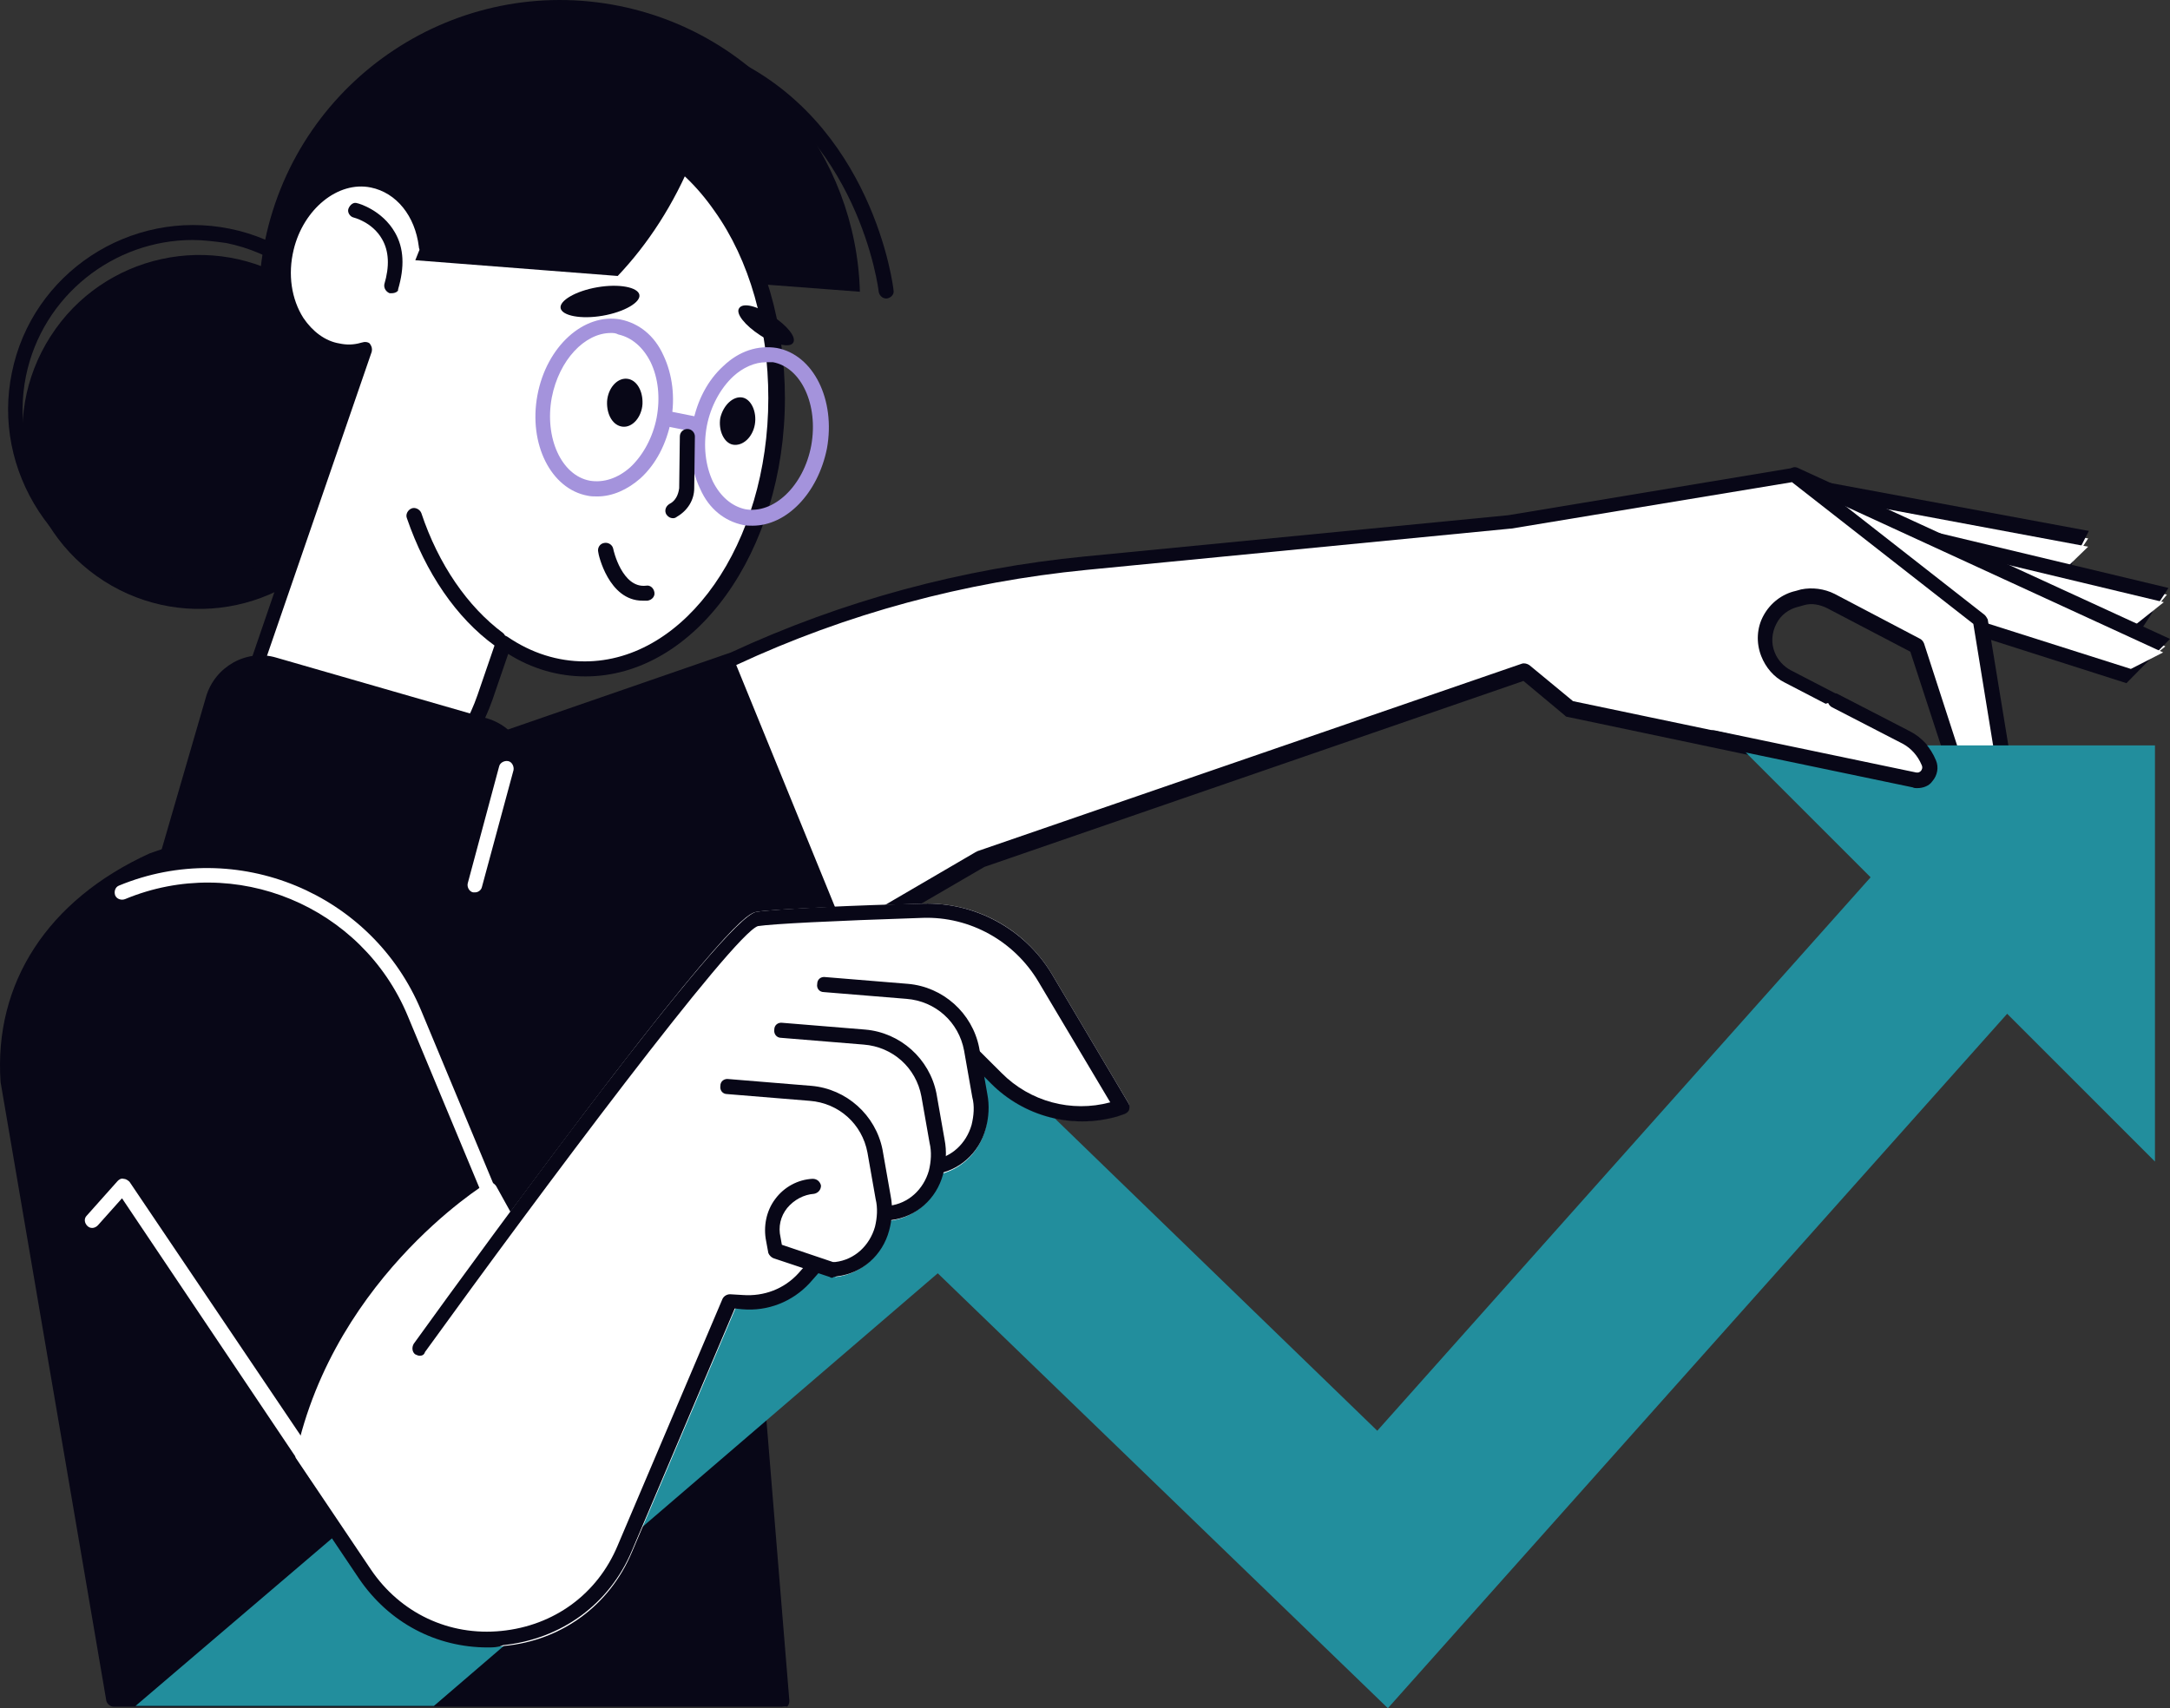 <svg xmlns="http://www.w3.org/2000/svg" id="Capa_1" data-name="Capa 1" viewBox="0 0 1633.35 1285.92"><rect x="0" y="0" width="1633.35" height="1285.92" fill="#333333" stroke="none"/><defs><style>      .cls-1 {        fill: #fff;      }      .cls-2 {        fill: #a493dc;      }      .cls-3 {        fill: #228e9d;      }      .cls-4 {        fill: #080717;      }    </style></defs><path class="cls-1" d="m1571.75,405.33l-225.26-41.77-19.65,72.82h224.59"></path><path class="cls-4" d="m1550.94,441.46l-224.09.57c-1.83,0-3.5-.57-4.5-2.26-1.17-1.13-1.83-3.38-1.17-5.08l19.65-72.82c.66-2.81,3.5-4.51,6.33-3.95l225.09,41.77"></path><path class="cls-1" d="m1571.75,411.54l-220.76-41.21-16.32,60.4h217.27"></path><path class="cls-1" d="m1631.02,447.67l-299.68-71.69,52.44,74.5,223.59,25.41"></path><path class="cls-4" d="m1606.71,481.54l-223.42-25.39c-1.83,0-2.83-1.13-4-2.26l-53.11-74.52c-1.16-1.68-1.16-4.51,0-6.19,1.17-1.7,4-2.83,6.33-2.26l299.68,71.69"></path><path class="cls-1" d="m1628.69,453.32l-285.03-68.29,42.96,60.39,220.76,24.84"></path><path class="cls-1" d="m1629.85,486.61l-279.86-128.69,37.79,82.98,213.94,68.31"></path><path class="cls-4" d="m1600.55,514.28l-213.94-68.31c-1.66-.57-2.83-1.68-3.33-2.81l-37.29-83.54c-1.17-2.26-.5-4.51,1.17-6.21,1.66-1.7,3.83-2.26,6.16-1.13l280.03,128.69"></path><path class="cls-1" d="m1628.19,491.14l-266.38-122.5,30.47,67.74,211.61,67.18"></path><path class="cls-1" d="m1136.55,392.91l213.94-35.56,140.02,109.52,21.98,134.34c.5,3.95-2.33,7.91-6.16,7.91-13.65.57-25.97-7.34-29.97-20.33l-33.3-102.72-64.26-33.88c-6.83-3.38-14.15-4.51-21.48-2.81l-3.99,1.12c-18.65,3.96-29.3,24.27-22.64,41.77,2.83,7.34,7.99,12.99,14.82,16.95l90.24,46.85c7.82,3.95,14.15,10.72,16.98,19.18,2.83,7.34-3.5,14.68-11.32,13.55l-260.22-54.76-33.3-27.65-409.72,141.11-192.46,112.33,42.79,521.02H86.18L6.6,815.14c-5.66-76.2,40.12-134.34,109.55-166.52l436.86-151.27c83.41-38.96,173.15-63.23,265.21-72.26l318.32-32.18Z"></path><path class="cls-4" d="m587.97,1284.79H85.68c-2.83,0-5.16-2.26-5.66-4.51L.44,814.58c-5.16-74.5,35.46-137.17,112.21-172.16l437.53-151.27c84.08-38.96,173.81-63.23,266.38-72.26l318.82-31.05,213.94-35.56c1.66,0,3.5,0,4.5,1.13l140.02,109.5c1.17,1.13,1.66,2.26,2.33,3.4l21.98,134.34c.5,3.4-.5,7.34-2.83,10.16-2.33,2.83-5.66,4.53-8.99,4.53-16.48,1.13-31.13-9.04-35.63-24.27l-32.8-100.48-62.6-32.75c-5.66-2.81-11.82-3.95-17.48-2.25l-3.99,1.12c-7.33,1.7-13.49,6.21-16.82,12.99-3.5,6.78-3.99,14.68-1.16,21.46,2.16,5.64,6.83,10.72,12.32,13.54l90.4,46.85c8.99,4.53,15.82,12.42,19.81,22.03,2.16,5.08,1,11.29-2.83,15.8-3.99,4.51-9.66,6.21-15.32,5.08l-260.22-54.76c-1.17,0-1.66-.55-2.16-1.12l-31.13-25.97-405.73,139.98-189.13,110.08,42.29,517.63c0,1.68-.5,3.38-1.66,4.51-1.17-.57-2.83,0-4.5,0Zm-497.8-11.29h491.64l-42.45-514.8c0-2.26,1.17-4.53,2.83-5.09l192.46-112.33c.67,0,.67-.57,1.17-.57l409.72-141.11c1.83-.57,4,0,5.66,1.13l32.8,27.09,259.05,54.19c2.33.57,3.33-.57,4-1.12.5-.57,1.66-2.26.5-4.53-2.83-6.78-7.83-12.42-14.15-15.8l-90.24-46.85c-7.99-3.96-14.15-11.29-17.48-19.76-3.99-10.16-3.33-21.44,1.66-30.48,5.16-9.59,14.15-16.37,24.31-18.63l3.99-1.12c8.32-1.7,17.48-.57,25.31,3.38l64.43,33.86c1,.57,2.16,1.7,2.83,3.4l33.3,102.72c3.33,10.17,13.48,17.51,24.14,16.38.66,0,.66-.57,1.16-.57,0,0,.5-.57,0-1.13l-21.48-132.09-136.52-106.69-211.61,35h-.66l-318.82,31.05c-91.57,9.04-180.14,32.75-263.72,71.69l-437.36,151.29c-71.59,33.3-110.55,92-105.55,160.31l79.08,461.17Z"></path><path class="cls-4" d="m552.34,496.22l-436.86,151.27C46.72,679.67.94,737.81,6.1,814.01l79.58,465.7h502.29l-42.95-521.01,92.57-53.63-85.24-208.86Z"></path><path class="cls-3" d="m1562.09,705.63l-517.44,580.29-338.8-327.4-379.26,325.7H102l610.68-521.01,323.99,313.85,417.05-467.95,108.38,96.51"></path><path class="cls-3" d="m1622.03,561.13h-313.33l313.33,313.28"></path><path class="cls-1" d="m1290.05,556.06l151.34,31.6c7.83,1.7,14.15-6.21,11.32-13.54-3.5-8.47-9.16-14.68-16.98-19.2l-53.61-27.65-92.07,28.79Z"></path><path class="cls-4" d="m1443.05,593.3c-1.17,0-2.33,0-3.33-.57l-151.34-31.6c-2.83-.57-4.99-3.4-4.5-6.78.5-2.83,3.33-5.08,6.83-4.51l151.17,31.6c2.33.57,3.5-.57,4-1.12.5-.57,1.66-2.26.5-4.53-2.83-6.78-7.83-12.42-13.98-15.8l-53.61-27.65c-2.83-1.7-4-5.08-2.33-7.34,1.66-2.83,4.99-3.95,7.33-2.26l53.61,27.67c8.99,4.51,15.82,12.42,19.81,22.01,2.16,5.08,1.17,11.29-2.83,15.8-2.33,3.4-6.83,5.08-11.32,5.08Z"></path><path class="cls-4" d="m372.37,198.74l274.87,20.88c-2.83-102.72-75.58-193.61-180.64-215.05-122.53-24.84-241.57,54.19-267.04,176.11-23.64,114.59,44.62,226.92,154.17,261.35l18.65-243.29Z"></path><path class="cls-4" d="m262.16,397.18c39.79-61.9,21.81-144.31-40.12-184.09-61.93-39.76-144.34-21.83-183.97,40.07-39.79,61.9-21.98,144.31,39.96,184.09,61.93,39.76,144.34,21.83,184.13-40.07Z"></path><path class="cls-4" d="m144.95,447.67c-9.16,0-18.65-1.13-27.8-2.83-35.96-7.33-67.59-28.79-87.91-59.82-20.31-31.05-27.8-68.31-20.31-104.44,15.15-75.07,89.07-123.62,164.16-108.38,75.09,15.25,123.7,89.19,108.38,164.27-13.48,66.05-71.76,111.2-136.52,111.2Zm0-267c-59.27,0-112.88,41.77-125.36,102.17-6.83,33.3,0,67.73,18.65,95.96,18.65,28.22,47.45,47.97,81.25,54.74,68.93,14.12,136.52-30.48,150.67-99.91,14.15-68.86-30.47-136.6-99.89-150.7-8.49-1.13-16.98-2.26-25.31-2.26Z"></path><path class="cls-1" d="m585.64,299.78c0-112.9-63.76-204.35-143.35-204.35-49.61,0-93.07,35.56-119.04,89.75h-.67c-3.33-24.84-18.48-45.15-40.62-49.11-27.64-5.64-56.44,17.51-64.27,50.81-8.49,36.13,8.99,71.12,38.29,77.33,6.33,1.13,12.49,1.13,18.65-.57l-88.07,255.71c-10.65,30.48,4.66,63.78,34.46,76.2l13.65,5.64c50.78,20.89,108.88-12.99,130.36-75.64l14.15-41.21c18.48,12.42,39.46,19.75,61.43,19.75,80.08,0,144.51-91.43,145.01-204.33Z"></path><path class="cls-4" d="m266.15,613.06c-11.15,0-22.48-2.26-33.3-6.78l-13.49-5.64c-32.13-13.55-49.11-50.23-37.29-83.54l84.74-247.23c-3.99,0-7.99,0-11.82-1.13-13.65-2.81-25.97-11.29-34.46-24.27-10.82-16.93-14.15-38.38-8.99-59.84,8.32-36.69,40.62-60.95,71.09-55.31,19.15,3.95,34.96,18.61,41.79,39.51,28.14-50.25,71.09-79.6,117.37-79.6,40.12,0,77.92,22.03,106.05,62.67,27.64,39.51,42.96,92,42.96,147.89,0,115.71-67.76,209.42-150.17,209.42-20.31,0-40.12-5.64-58.1-16.95l-11.82,34.45c-12.49,35.56-36.79,63.78-66.59,77.33-11.99,6.21-24.97,9.02-37.96,9.02Zm8.49-355.62c1.83,0,3.5.57,4,1.7,1.16,1.68,1.66,3.38,1.16,5.64l-88.07,255.71c-9.66,27.65,3.99,58.14,30.97,69.43l13.65,5.64c19.65,8.47,41.79,7.91,62.6-1.7,27.14-12.42,49.11-37.81,60.44-70.56l14.15-41.21c.5-1.7,1.66-2.81,3.33-3.38,1.66-.57,3.33-.57,4.99.57,18.15,12.42,37.96,18.61,58.27,18.61,76.08,0,138.18-88.62,138.18-198.12,0-53.63-13.99-103.87-40.62-141.11-25.97-37.26-60.43-57.59-97.06-57.59-45.12,0-88.07,32.18-114.04,86.37-1.17,2.81-4.5,3.95-7.33,2.81h-.5c-1.66-.57-3.5-2.25-3.5-4.51-2.83-23.14-16.82-40.64-36.13-44.59-24.81-5.09-50.78,16.37-58.1,46.85-4.5,18.63-1.66,37.24,7.33,51.36,6.83,10.16,16.48,17.5,27.14,19.2,5.16,1.13,10.66,1.13,16.32-.57q2.33-.57,2.83-.57Z"></path><path class="cls-4" d="m375.7,487.18c-1.17,0-2.16-.57-3.33-1.13-28.8-20.88-51.94-54.74-66.1-95.95-1.17-2.83.67-6.21,3.5-7.34,2.66-1.13,6.16.57,7.33,3.38,12.99,38.96,34.96,70.56,61.43,90.32,2.33,1.7,2.83,5.64,1.16,7.91,0,1.68-1.66,2.81-3.99,2.81Z"></path><path class="cls-4" d="m556.34,232.04c-2.83,3.96,4.5,12.99,15.82,20.33,11.32,7.34,22.64,9.59,24.81,5.64,2.83-3.95-4.49-12.99-15.82-20.33-11.32-7.33-21.98-10.16-24.81-5.64Z"></path><path class="cls-4" d="m421.98,232.04c1.17,5.64,15.32,8.47,31.63,5.64,16.32-2.81,28.8-10.16,27.64-15.8-1.16-5.64-15.15-8.47-31.63-5.64-16.32,2.81-28.8,10.16-27.64,15.8Z"></path><path class="cls-4" d="m483.58,452.18c-25.47,0-33.3-35-33.3-36.69-.67-2.81,1-6.21,4.5-6.76,2.83-.57,6.16,1.12,6.83,4.51,0,.57,6.66,29.92,24.81,27.65,2.83-.57,5.66,1.7,6.16,5.08.5,2.83-1.66,5.64-5.16,6.21h-3.83Z"></path><path class="cls-4" d="m294.95,220.75h-1.66c-2.83-1.13-4.5-3.95-4-6.78,4-13.54,3.5-24.82-1.66-33.86-7.32-12.99-21.48-16.37-21.48-16.37-2.66-.57-4.99-3.96-3.83-6.78,1.17-2.83,3.83-5.08,6.66-3.95.67,0,18.65,5.08,28.3,22.01,6.83,11.85,7.33,25.97,2.33,42.9.5,1.12-1.83,2.81-4.66,2.81Z"></path><path class="cls-4" d="m542.19,314.45c-1.66,9.61,2.83,19.2,9.66,20.33,7.33,1.13,14.65-5.64,16.32-15.23,1.66-9.61-2.83-19.2-9.49-20.33-6.83-1.13-14.15,5.64-16.48,15.23Z"></path><path class="cls-4" d="m456.95,302.05c-.5,10.16,4.5,18.61,11.99,19.18,7.32.57,13.98-7.33,14.65-16.93.5-10.16-4.5-18.63-11.82-19.2-7.49-.57-14.15,7.34-14.82,16.95Z"></path><path class="cls-4" d="m464.94,207.76c22.48-23.71,42.29-53.63,56.94-89.74.67-1.13,1.17-2.83,1.66-3.96-23.14-22.01-50.11-35-79.58-34.43-55.77.57-104.89,47.42-131.36,116.27l152.34,11.85Z"></path><path class="cls-4" d="m667.05,224.71c-2.83,0-5.16-2.26-5.66-5.09,0-1.12-14.82-120.79-119.2-167.64-2.83-1.13-3.83-4.53-2.83-7.34,1.17-2.83,4.5-3.95,7.33-2.83,110.71,49.11,125.86,174.99,125.86,176.69.67,2.81-1.66,5.64-4.99,6.21h-.5Z"></path><path class="cls-2" d="m449.62,373.72c-2.16,0-4.99,0-7.32-.55-27.64-5.09-44.62-38.96-37.79-75.65,6.83-36.69,34.96-62.08,62.6-57.01,13.65,2.81,25.47,11.85,32.3,27.09,6.66,14.12,8.99,31.62,5.66,49.11-3.5,17.5-11.32,32.75-23.14,43.47-9.66,8.46-20.98,13.54-32.3,13.54Zm10.16-123.05c-19.65,0-38.96,20.33-44.45,48.55-5.66,30.48,7.33,58.7,28.64,62.65,10.16,1.7,20.98-1.68,30.47-10.16,9.66-9.02,16.98-22.58,19.81-37.26,2.83-15.23,1.16-29.92-4.5-41.77-5.66-11.29-14.15-18.61-24.31-20.88-2.16-1.13-3.83-1.13-5.66-1.13Z"></path><path class="cls-2" d="m566.5,395.74c-2.16,0-4.99,0-7.32-.57-13.49-2.83-25.47-11.85-32.13-27.1-6.83-14.1-8.99-31.6-5.66-49.1,3.33-17.5,11.32-32.75,23.14-43.47,11.82-11.29,25.97-15.8,40.12-13.55,27.64,5.08,44.45,38.96,37.79,75.65-6.83,33.86-30.47,58.14-55.94,58.14Zm10.16-123.07c-8.49,0-17.48,3.96-24.81,10.74-9.66,9.02-16.98,22.58-19.81,37.24-2.83,15.25-1,29.92,4.5,41.77,5.66,11.29,14.15,18.63,24.31,20.89,21.48,3.95,44.12-17.5,49.78-47.98,5.49-30.48-7.49-58.7-28.8-62.67h-5.16Z"></path><path class="cls-2" d="m521.38,324.62h-1.17l-16.98-3.4c-2.83-.57-4.99-3.38-4.5-6.78.67-2.81,3.5-5.08,6.83-4.51l16.98,3.4c2.83.57,4.99,3.38,4.49,6.76-1.16,2.83-3.5,4.53-5.66,4.53Z"></path><path class="cls-4" d="m506.73,390.1c-2.33,0-4-1.13-5.16-2.83-1.66-2.81-.5-6.21,2.33-7.91,4.5-2.25,6.66-6.76,7.32-11.85l.5-38.94c0-3.38,2.83-5.64,5.66-5.64,3.33,0,5.66,2.81,5.66,5.64l-.5,38.94c0,9.04-5.16,16.95-12.99,21.46-.66.57-1.66,1.13-2.83,1.13Z"></path><path class="cls-4" d="m309.11,740.07l-158.66-45.73c-22.48-6.76-35.96-30.47-29.3-53.06l33.96-116.84c6.66-22.58,30.47-36.13,52.94-29.35l158.66,45.72c22.64,6.78,36.13,30.48,29.3,53.06l-33.8,116.86c-6.83,22.58-30.47,35.56-53.11,29.35Z"></path><path class="cls-1" d="m849.36,830.38l-57.61-97.08c-20.31-33.86-57.1-54.19-97.06-53.06-49.11,1.68-111.21,3.95-125.36,6.21-5.66,1.13-20.31,3.38-185.13,225.79l-10.65-19.2c-.67-1.13-1.83-2.26-3.5-2.83s-2.83,0-3.83.57c-1.17.57-122.53,75.65-146.18,218.45v1.7c0,.57.5.57.5,1.13v.57l50.28,75.07c21.98,32.75,57.44,51.93,96.4,51.93,4,0,7.99,0,11.99-.55,43.45-3.96,79.58-30.48,96.4-70.57l77.92-183.45c20.98-2.25,40.12-11.85,54.78-25.96l4.99-5.08,15.82,7.33c18.65-2.25,33.96-15.8,38.96-34.43.67-2.81,1.17-5.08,1.66-7.89,18.65-2.26,33.96-15.82,38.96-34.45,0-.57,0-1.12.66-1.12,15.82-4.53,27.64-16.95,32.13-32.75,2.33-8.47,2.33-17.5,1.16-25.97l-2.83-15.8,6.83,6.78c24.81,24.84,60.93,33.86,94.23,24.27l4.99-1.7c1.66-.57,2.83-1.7,3.5-3.38,1-1.13.5-2.83,0-4.53Z"></path><path class="cls-1" d="m315.93,1014.96s230.25-318.92,254.56-322.87c14.15-2.26,76.09-4.51,124.7-6.21,37.79-1.13,72.76,18.06,92.07,50.23l57.44,97.1-4.99,1.7c-31.63,9.02-66.1,0-89.24-23.14l-34.96-35-52.44-20.33-347.13,258.52Z"></path><path class="cls-4" d="m315.93,1020.6c-1.17,0-2.33-.57-3.5-1.12-2.16-1.7-2.66-5.09-1-7.91,54.11-75.07,233.58-321.19,257.89-325.13,14.65-2.26,76.25-5.08,125.36-6.21,39.46-1.13,76.75,19.2,97.06,53.06l57.61,97.08c1,1.7,1,3.4.5,5.09-.5,1.68-2.33,2.81-4,3.38l-4.99,1.7c-33.96,9.59-70.09,0-94.9-24.84l-33.8-33.86-51.44-19.76c-2.83-1.13-4.5-4.51-3.33-7.34,1.16-2.81,4.49-4.51,7.32-3.38l52.44,20.31c.67.57,1.17.57,1.66,1.13l35.13,35c21.31,21.46,52.44,29.92,81.74,22.03l-54.11-90.89c-18.15-30.48-51.45-49.11-86.91-47.98-68.92,2.26-112.88,4.51-124.2,6.21-18.65,6.21-163.66,200.38-250.56,320.62-.67,2.25-2.33,2.81-4,2.81Z"></path><path class="cls-1" d="m620.77,742.32l61.93,5.08c24.31,1.7,44.12,19.76,48.61,43.47l6.16,35c1.66,7.91,1.17,15.82-1,23.14-4.66,16.38-18.15,28.24-34.46,30.48l-2.83.57-78.41-137.74Z"></path><path class="cls-4" d="m699.19,885.13c-2.83,0-5.16-2.25-5.66-5.08-.66-2.81,1.66-6.21,4.99-6.21l2.83-.57c14.65-1.68,25.97-12.42,29.97-26.52,1.66-6.78,2.33-14.12.5-20.89l-6.16-35c-4-21.44-21.48-37.26-43.45-38.94l-62.1-5.08c-3.33,0-5.66-2.83-4.99-6.21,0-3.4,2.83-5.64,6.16-5.09l62.1,5.09c26.47,2.25,48.45,22.01,53.61,47.96l6.16,35.01c1.66,8.46,1.16,17.5-1.17,25.96-4.99,18.63-20.31,32.18-38.96,34.43l-2.66.57q-.67.57-1.17.57Z"></path><path class="cls-1" d="m587.97,776.75l62.1,5.09c24.31,1.68,43.95,19.75,48.45,43.45l6.33,35c1.66,7.91,1,15.82-1.17,23.14-4.5,16.38-18.15,28.24-34.46,30.48l-2.83.57-78.41-137.74Z"></path><path class="cls-4" d="m667.05,919.56c-2.83,0-5.16-2.25-5.66-5.08-.66-2.81,1.66-6.21,4.99-6.21l2.83-.57c14.65-1.68,25.97-12.4,29.97-26.52,1.66-6.78,2.16-14.12.5-20.89l-6.16-35c-3.99-21.44-21.48-37.24-43.45-38.94l-62.1-5.08c-3.33,0-5.66-2.83-5.16-6.21,0-3.4,2.83-5.64,6.33-5.08l62.1,5.08c26.47,2.25,48.45,22.01,53.61,47.98l6.16,35c1.66,8.46,1.17,17.5-1.16,25.96-4.99,18.63-20.31,32.18-38.96,34.45l-2.83.55c-.5.57-1,.57-1,.57Z"></path><path class="cls-1" d="m547.85,819.09l62.1,5.08c24.31,1.7,44.12,19.76,48.61,43.47l6.16,35c1.66,7.91,1.17,15.82-1.17,23.14-4.49,16.38-17.98,28.24-34.46,30.48l-2.83.57-42.29-14.1-1.66-9.04c-4.5-19.76,10.16-38.38,30.47-39.51l-64.93-75.09Z"></path><path class="cls-4" d="m626.26,961.9c-.5,0-1,0-1.66-.57l-42.29-14.1c-1.66-.57-3.33-2.26-3.99-3.96l-1.66-9.02c-2.17-10.72,0-22.58,6.83-31.62,6.66-9.02,16.98-14.67,28.14-15.23,3.5,0,5.66,2.25,6.33,5.08,0,3.38-2.33,5.64-5.16,6.21-7.82.57-15.15,4.51-20.31,10.72-4.99,6.21-6.83,14.12-4.99,22.01l1,5.64,38.46,12.99h1.66c14.65-1.68,25.97-12.42,29.97-26.52,1.66-6.78,2.17-14.12.5-20.89l-6.16-35c-4-21.44-21.48-37.26-43.45-38.94l-62.1-5.08c-3.5,0-5.66-2.83-5.16-6.21,0-3.4,2.83-5.64,6.33-5.09l62.1,5.09c26.47,2.25,48.45,22.01,53.61,47.98l6.16,35c1.66,8.46,1.17,17.5-1.17,25.96-4.99,18.63-20.31,32.18-38.96,34.43l-2.83.57q-.5.57-1.17.57Z"></path><path class="cls-4" d="m367.21,1240.19c-38.96,0-74.42-18.61-97.06-51.93l-188.96-281.1-33.96,19.75c-2.83,1.7-6.16.57-7.83-2.25-1.83-2.83-.67-6.21,2.16-7.91l38.46-22.01c2.83-1.7,5.66-.57,7.33,1.68l191.79,285.06c22.14,32.75,58.77,50.25,98.23,46.28,39.62-3.95,72.25-27.65,87.57-64.35l78.92-185.7c1.17-2.26,3.5-3.4,5.66-3.4l9.66.57c15.82,1.13,30.97-4.51,41.79-16.37l8.49-9.61c2.17-2.25,5.66-2.25,7.83-.55,2.33,2.25,2.33,5.64.67,7.89l-8.49,9.61c-12.99,14.1-31.63,21.44-50.78,19.75l-5.66-.57-77.42,182.34c-16.82,40.07-52.94,66.59-97.06,71.12-3.33,1.68-7.33,1.68-11.32,1.68Z"></path><path class="cls-1" d="m239.18,1117.13c-1.66,0-3.5-1.13-4.5-2.26l-142.85-212.8-18.15,20.33c-2.16,2.26-5.49,2.81-7.83.57-2.33-2.26-2.83-5.64-.5-7.91l23.14-25.96c1-1.13,2.83-2.26,4.5-1.7,1.66,0,3.33,1.13,4.49,2.25l147.34,218.46c1.66,2.81,1,6.21-1.83,7.89-1.66.57-2.66,1.13-3.83,1.13Z"></path><path class="cls-1" d="m368.38,903.76c-2.16,0-4.5-1.13-4.99-3.38l-56.44-135.49c-34.46-82.98-129.86-122.48-212.77-88.06-2.83,1.13-6.33,0-7.49-2.81-1-2.83,0-6.21,2.83-7.34,88.74-36.69,190.8,5.64,227.59,94.27l56.44,135.47c1,2.83,0,6.21-2.83,7.34-1.17-.57-1.66,0-2.33,0Z"></path><path class="cls-1" d="m357.72,671.76h-1.66c-2.83-.57-4.66-3.95-4-6.78l23.64-88.06c.66-2.81,3.99-4.51,6.83-3.95,2.83.57,4.5,3.95,4,6.78l-23.81,88.06c-.5,2.25-2.83,3.95-4.99,3.95Z"></path></svg>
